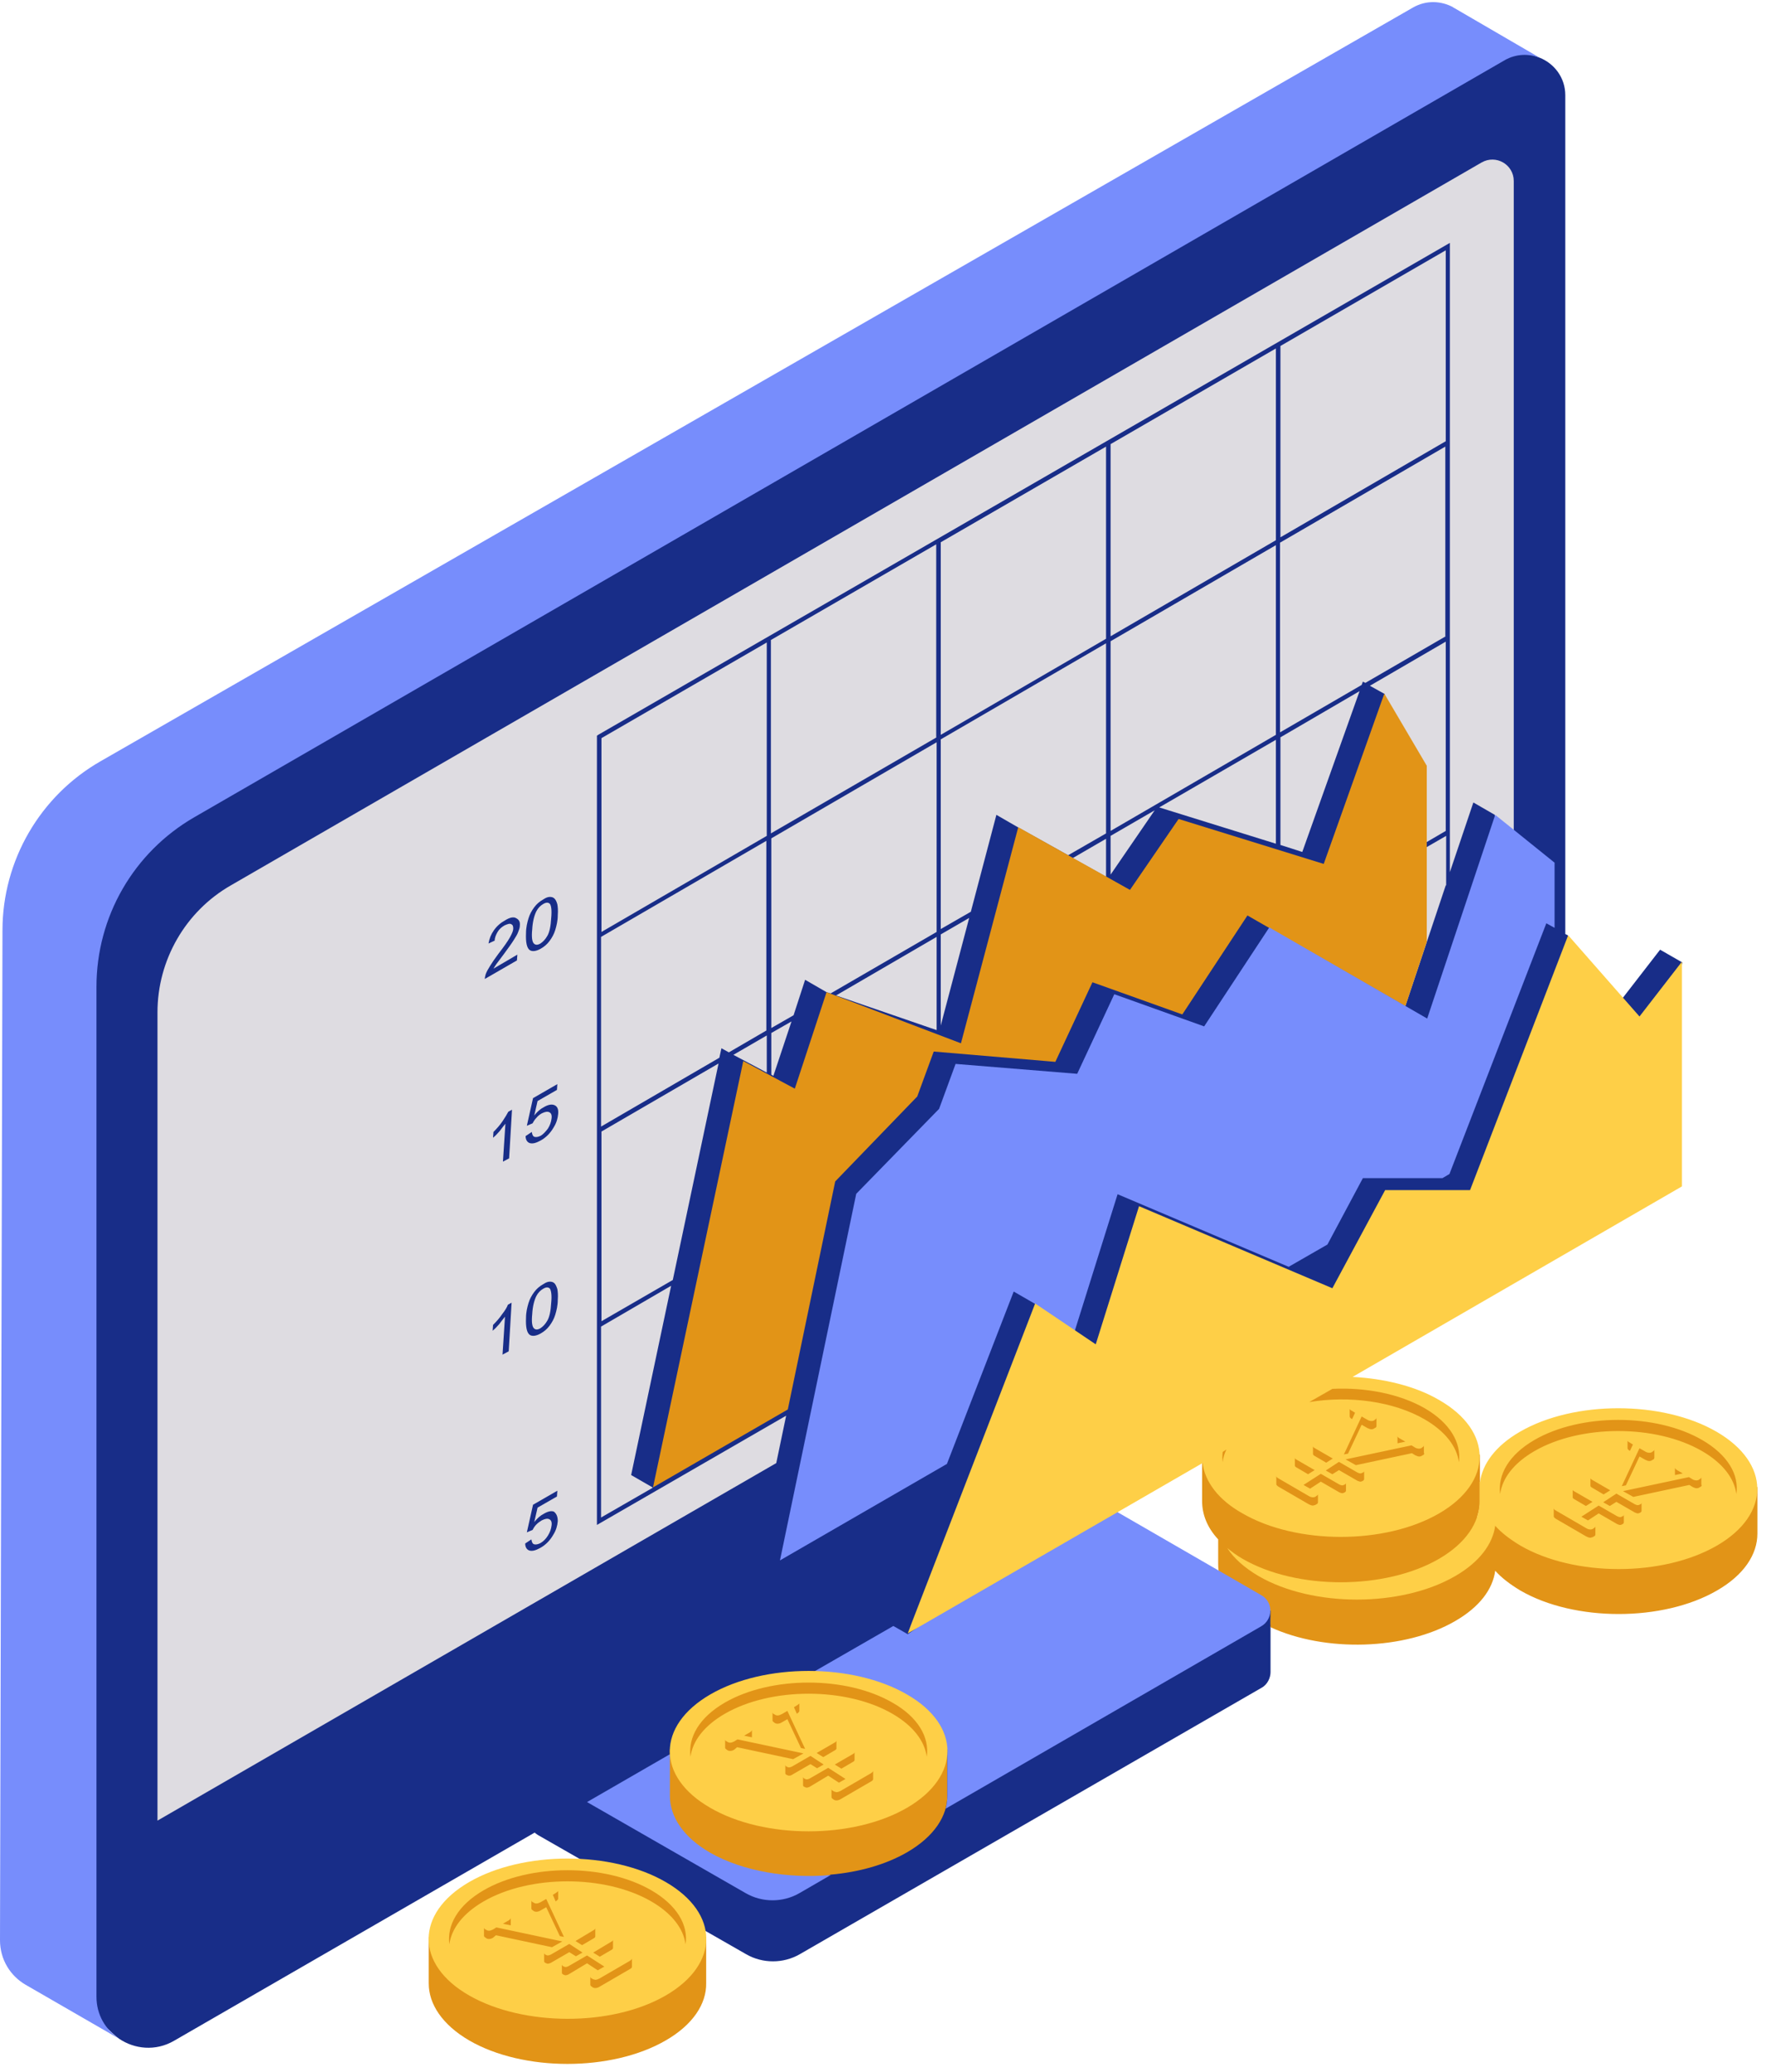 <?xml version="1.0" encoding="UTF-8"?><svg xmlns="http://www.w3.org/2000/svg" xmlns:xlink="http://www.w3.org/1999/xlink" height="502.4" preserveAspectRatio="xMidYMid meet" version="1.0" viewBox="0.0 -0.5 429.6 502.4" width="429.6" zoomAndPan="magnify"><g id="change1_1"><path d="M369.5,28.3l6.7,83.7l-4.3,136.2c0,0-338.4,217.6-340.1,218.2c-1.7,0.6,0-130.9-0.6-203.9 c-0.6-73,40.5-62.8,51-72.1L369.5,28.3z" fill="#DEDCE1"/></g><g id="change2_1"><path d="M402.7,229.8l-10.3,13.3l-12.1-16.8l-0.6-0.3V22.6c0-4.3-2.7-7.7-6.2-9.1c-2.6-1-13.2-4.5-16-2.9L40.4,190.2 c-14.7,8.5-17,31.5-28.5,43.3L0.2,466.2c11.6,9.6,25.4,25.5,28.7,27.7c3.7,2.5,8.8,3.1,13.3,0.5l87.5-50.5c0.2,0.2,0.5,0.4,0.8,0.6 l50.5,28.9c4,2.3,9,2.3,13,0l112-64.6c1.5-0.8,2.2-2.5,2.2-3.8V394l3.2-5.4l-55.9,4.8l-0.1-22.1l40.4-23.3l20.3,3.4l1-15.6l43-24.8 c9.5-5.5,16.1-14.5,18.6-24.9l18.4-12.7l11-40.5L402.7,229.8z M187.6,260.4l-0.5-0.3V250l4.9-2.8L187.6,260.4z M227.2,249.3 l-24.4-8.4l24.4-14.2V249.3z M227.2,225.5l-25.7,14.9l-1-0.3l-5.2-3l-2.8,8.6l-5.4,3.1v-46l40.1-23.3V225.5z M227.2,178.3L187,201.6 v-46.9l40.1-23.2V178.3z M228.2,248.2v-22.1l6.9-4L228.2,248.2z M268.3,212.1l-8.1-4.5l8.1-4.7V212.1z M268.3,201.6l-9.2,5.3 l-12.2-6.8l-5.2-3l-6.2,23.5l-7.3,4.2v-46l40.1-23.3V201.6z M268.3,154.4l-40.1,23.3v-46.7l40.1-23.2V154.4z M269.4,211.6v-9.4 l10.7-6.2L269.4,211.6z M309.5,204.1l-28.3-8.8l28.3-16.4V204.1z M309.5,177.7L269.4,201v-46l40.1-23.3V177.7z M309.5,130.5 l-40.1,23.3v-46.6L309.5,84V130.5z M315.9,206.1l-5.3-1.7v-26.1l19.2-11.2L315.9,206.1z M350.7,214.2l-9.8,29.3l-0.3-0.2l-2.1-34 l12.3-7.1V214.2z M350.7,201l-12.3,7.2l-2.5-40.4l-3.6-2l18.4-10.7V201z M350.7,153.8l-19.5,11.3l-0.6-0.3l-0.3,0.8l-19.8,11.5v-46 l40.1-23.3V153.8z M350.7,106.5l-40.1,23.3V83.4l40.1-23.2V106.5z M367.2,231.6l-4.6-34.5l-5.2-3l-5.7,16.9V58.4L145.1,177.7 l-0.3,0.2v191.4l45.9-26.5l-2.4,11.5L38.2,441v-196c0-12.7,6.8-24.5,17.8-30.8L359.4,38.9c3.5-2,7.8,0.5,7.8,4.5V231.6z M162.8,311.3l-9.7,45.9l5.2,3l0,0.1l-12.5,7.2v-46.3L162.8,311.3z M145.9,319.9v-46l28.4-16.5l-11.1,52.5L145.9,319.9z M177.9,255.3l8.1-4.7v9L177.9,255.3z M176.8,254.7l-1.8-1l-0.5,2.3l-28.7,16.7v-46l40.1-23.3v46L176.8,254.7z M145.9,225.5v-47 l40.1-23.2v46.9L145.9,225.5z M135.3,368.4c-0.1,1.1-0.4,2.2-1.1,3.3c-0.8,1.4-1.9,2.5-3.2,3.2c-1.1,0.6-1.9,0.8-2.6,0.6 c-0.6-0.2-1-0.8-1-1.7l1.5-1c0.1,0.7,0.3,1.1,0.7,1.2c0.4,0.1,0.9,0,1.5-0.3c0.7-0.4,1.3-1,1.8-1.8c0.5-0.8,0.8-1.6,0.9-2.5 c0.1-0.8-0.1-1.3-0.6-1.5c-0.4-0.2-1-0.1-1.8,0.3c-0.5,0.3-0.9,0.6-1.3,1c-0.4,0.4-0.7,0.9-0.9,1.3l-1.4,0.6l1.5-6.7l5.9-3.4 l-0.1,1.4l-4.7,2.7l-0.8,3.5c0.7-0.9,1.5-1.6,2.3-2c1-0.6,1.9-0.8,2.5-0.5C135,366.6,135.3,367.3,135.3,368.4z M123.2,315.9l0.9-0.5 l-0.7,11.8l-1.5,0.8l0.6-9.2c-0.4,0.5-0.9,1.1-1.4,1.8c-0.6,0.7-1.1,1.2-1.6,1.6l0.1-1.4c0.8-0.8,1.6-1.7,2.2-2.6 C122.5,317.3,123,316.5,123.2,315.9z M134.5,310.7c-0.3-0.3-0.7-0.4-1.1-0.4c-0.5,0-1,0.2-1.6,0.6c-0.9,0.5-1.6,1.1-2.2,1.9 s-1.1,1.7-1.4,2.7c-0.3,1-0.6,2.2-0.6,3.6c-0.1,2.2,0.2,3.6,0.9,4.1c0.6,0.4,1.5,0.3,2.6-0.3c0.9-0.5,1.6-1.1,2.2-1.9 c0.6-0.8,1.1-1.7,1.4-2.7c0.3-1,0.6-2.2,0.6-3.6c0.1-1.2,0-2-0.1-2.6C135,311.5,134.8,311,134.5,310.7z M133.7,315.5 c-0.1,1.9-0.4,3.3-0.9,4.2c-0.5,0.9-1.1,1.5-1.7,1.9c-0.7,0.4-1.2,0.4-1.6,0c-0.4-0.4-0.6-1.5-0.4-3.4c0.1-1.9,0.5-3.4,1-4.4 c0.4-0.8,1-1.4,1.7-1.8c0.7-0.4,1.2-0.4,1.6,0C133.7,312.5,133.9,313.6,133.7,315.5z M122,281.2l0.6-9.2c-0.4,0.5-0.9,1.1-1.4,1.8 c-0.6,0.7-1.1,1.2-1.6,1.6l0.1-1.4c0.8-0.8,1.6-1.7,2.2-2.6c0.6-0.9,1.1-1.7,1.4-2.3l0.9-0.5l-0.7,11.8L122,281.2z M132.9,273.2 c0.5-0.8,0.8-1.6,0.9-2.5c0.1-0.8-0.1-1.3-0.6-1.5c-0.4-0.2-1-0.1-1.8,0.3c-0.5,0.3-0.9,0.6-1.3,1.1c-0.4,0.4-0.7,0.9-0.9,1.3 l-1.4,0.6l1.5-6.7l5.9-3.4l-0.1,1.4l-4.7,2.7l-0.8,3.5c0.7-0.9,1.5-1.6,2.3-2c1-0.6,1.9-0.8,2.6-0.5c0.7,0.3,1,1,0.9,2.1 c-0.1,1.1-0.4,2.2-1.1,3.3c-0.8,1.4-1.9,2.5-3.2,3.2c-1.1,0.6-1.9,0.8-2.6,0.6c-0.6-0.2-1-0.8-1-1.7l1.5-1c0.1,0.7,0.3,1.1,0.7,1.2 c0.4,0.1,0.9,0,1.5-0.3C131.7,274.6,132.3,274,132.9,273.2z M126.1,224c0,0.5-0.2,1-0.4,1.5c-0.2,0.6-0.6,1.2-1.1,2 c-0.5,0.8-1.3,1.9-2.4,3.4c-0.9,1.2-1.5,2-1.8,2.4c-0.3,0.4-0.5,0.8-0.7,1.1l5.8-3.4l-0.1,1.4l-7.8,4.5c0-0.3,0.1-0.7,0.2-1.1 c0.2-0.6,0.6-1.3,1.1-2.1c0.5-0.8,1.1-1.7,2-2.9c1.4-1.8,2.3-3.1,2.8-4c0.5-0.9,0.8-1.6,0.8-2.1c0-0.6-0.1-0.9-0.5-1.1 c-0.4-0.2-0.9,0-1.6,0.3c-0.7,0.4-1.3,0.9-1.7,1.6c-0.4,0.7-0.7,1.4-0.7,2.1l-1.5,0.7c0.2-1.2,0.6-2.2,1.3-3.2 c0.7-1,1.6-1.8,2.7-2.4c1.1-0.7,2-0.9,2.6-0.6C125.9,222.5,126.2,223,126.1,224z M134.5,217.4c-0.3-0.3-0.7-0.4-1.1-0.4 c-0.5,0-1,0.2-1.6,0.6c-0.9,0.5-1.6,1.1-2.2,1.9c-0.6,0.8-1.1,1.7-1.4,2.7c-0.3,1-0.6,2.2-0.6,3.6c-0.1,2.2,0.2,3.6,0.9,4.1 c0.6,0.4,1.5,0.3,2.6-0.3c0.9-0.5,1.6-1.1,2.2-1.9c0.6-0.8,1.1-1.7,1.4-2.7c0.3-1,0.6-2.2,0.6-3.6c0.1-1.2,0-2-0.1-2.6 C135,218.1,134.8,217.7,134.5,217.4z M133.7,222.2c-0.1,1.9-0.4,3.3-0.9,4.2c-0.5,0.9-1.1,1.5-1.7,1.9c-0.7,0.4-1.2,0.4-1.6,0 s-0.6-1.5-0.4-3.4c0.1-1.9,0.5-3.4,1-4.4c0.4-0.8,1-1.4,1.7-1.8c0.7-0.4,1.2-0.4,1.6,0C133.7,219.1,133.9,220.2,133.7,222.2z" fill="#182D88"/></g><g id="change3_1"><path d="M226.7,419.2l3.1,4.5v11.1c0.1,5-3.2,10.1-9.8,13.9c-5.2,3-11.7,4.8-18.5,5.4c-10.2,3.9-23.7,1.1-31.6-3.4 C163.3,447,158,441,158,436l4.5-11.1v-1.2l3.9-5.6c1.1-0.9,7-6.4,8.3-7.2c13.1-7.6,33.9-5.3,47,2.3 C223.1,414,225.6,418.3,226.7,419.2z M160.3,457.2c-13.1-7.6-32.4-7.6-45.5,0c-1.4,0.8-4.8,5.8-5.9,6.7l-4.9,5.4v11.2 c0,5,3.3,10,9.8,13.8c13.1,7.6,34.6,7.6,47.7,0c6.6-3.8,9.9-8.9,9.8-13.9v-11.1l-4.9-5.9C165.3,462.5,161.7,458,160.3,457.2z M421.7,354.1c-1.1-0.9-7.5-5.9-8.9-6.7c-13.1-7.6-31.6-5.1-44.7,2.4c-1.4,0.8-3.6,4.6-4.6,5.4l-4.5,4.9v7.4h-0.7 c0.4-1.3,0.7-2.6,0.7-3.9v-11.2l-4.4-6.7c-1.1-0.9-7.7-5.7-9-6.5c-8.3-4.8-18.6-5.5-28.5-3.5L295.8,348l-4.2,4.4v11.1 c0,3.2,1.2,6.4,3.9,9.3v5.8c-0.1,5,2.9,11.9,12.7,11.5c0,1.9-0.1,2.8,0,4c13.2,6.1,32.6,5.6,44.8-1.5c5.9-3.4,9.1-7.7,9.7-12.2 c1.5,1.7,3.6,3.3,6.1,4.8c13.1,7.6,34.6,7.6,47.7,0c6.6-3.8,9.8-8.8,9.8-13.8v-11.2L421.7,354.1z M340.9,243.5l5.2-15.6v-42.7 l-10.3-17.5L321.1,209l-35.2-10.9l-11.8,17.2l-27.1-15.2l-13.9,52.4l-32.6-12.4l-7.7,23.4l-12.5-6.7l-21.9,103.4l32.7-18.9 l11.5-55.3l19.9-20.6l4-10.9L256,257l9-19.3l21.8,7.8l15.8-24L340.9,243.5z" fill="#E29417"/></g><g id="change4_1"><path d="M28.9,493.9L6.2,480.8c0,0,0,0,0,0l0,0l0,0c-3.6-2.1-6.2-6-6.2-10.8l0.6-244.9c0-16.9,9.1-32.6,23.8-41 L342.8,1.3c3.2-1.8,6.7-1.6,9.6-0.1l0,0l0.1,0.1c0.1,0,0.1,0.1,0.2,0.1l20.8,12.1c-2.6-1-5.7-1-8.5,0.6L47.1,197.7 c-14.7,8.5-23.7,24.1-23.7,41.1v244.9C23.4,488.1,25.6,491.7,28.9,493.9z M305.9,393.9l-76.5,44.2c0.3-1.1,0.4-2.2,0.4-3.2v-11.1 l-3.1-4.5c-1.1-0.9-3.6-5.2-4.9-6c-7.5-4.3-17.4-6.9-27-6.9l21.9-12.6l3.5,2l35.2-24.4l12.4-7.1l38.1,22 C308.9,387.9,308.9,392.2,305.9,393.9z M172.3,448.8c-6.6-3.8-9.8-8.8-9.8-13.8v-10.1l-20.1,11.6l38.5,22.1c4,2.3,9,2.3,13,0 l7.6-4.4C191.2,455.1,180.2,453.3,172.3,448.8z M245.9,312.7l5.2,3l9.5,6.9l10.5-33.5l41.5,17.6l9.4-5.4l8.6-16.1h19.3l1.7-1 l23.5-60.8l2,1.1v-15.8l-14.4-11.6l-16.5,49.4l-38.3-22.1l-15.8,24l-21.8-7.8l-9,19.3l-29.5-2.4l-4,10.9L207.7,289l-18.5,88.9 l40.5-23.4L245.9,312.7z" fill="#778DFC"/></g><g id="change5_1"><path d="M416.4,346.7c-13.1-7.6-34.6-7.6-47.7,0c-5.9,3.4-9.1,7.8-9.7,12.2c0,0-0.1-0.1-0.1-0.1v1.7c0,0,0,0,0,0v3.2 c0,5-3.3,10-9.8,13.8c-13.1,7.6-34.6,7.6-47.7,0c-1.4-0.8-2.6-1.7-3.7-2.6c1.6,2.5,4.2,4.8,7.6,6.8c13.1,7.6,34.6,7.6,47.7,0 c5.9-3.4,9.1-7.8,9.7-12.2c1.5,1.7,3.6,3.3,6.1,4.8c13.1,7.6,34.6,7.6,47.7,0S429.5,354.3,416.4,346.7z M387,369.6v2 c0,0.2-0.1,0.4-0.4,0.5c-0.2,0.2-0.5,0.2-0.8,0.3c-0.3,0-0.6-0.1-1-0.3l-7.4-4.3c-0.3-0.2-0.5-0.4-0.5-0.6v-2c0,0.2,0.1,0.4,0.5,0.6 l7.4,4.3c0.3,0.2,0.7,0.3,1,0.3c0.3,0,0.6-0.1,0.8-0.3C386.9,369.9,387,369.8,387,369.6L387,369.6L387,369.6L387,369.6z M395.3,351.3c-0.3-0.2-0.5-0.4-0.5-0.6c0,0,0-0.1,0-0.1c0,0,0,0,0,0c0,0,0-1.4,0-1.7c0.1,0.1,0.2,0.3,0.5,0.4l0.8,0.5l-0.7,1.5 L395.3,351.3z M406.8,356l1.4,0.8l-1.9,0.4v-1.8C406.3,355.6,406.5,355.8,406.8,356z M401.3,353c0,0.2-0.1,0.4-0.4,0.5 c-0.3,0.2-0.5,0.3-0.8,0.3c-0.3,0-0.6-0.1-1-0.3l-1.4-0.8l-3.3,7l-1,0.2l4.3-9.2l1.4,0.8c0.3,0.2,0.7,0.3,1,0.3 c0.3,0,0.6-0.1,0.8-0.3c0.3-0.2,0.4-0.3,0.4-0.5V353z M385.8,357.9c0,0.1,0.1,0.3,0.3,0.4l4.5,2.6l-1.6,1l-2.9-1.7 c-0.2-0.1-0.3-0.3-0.3-0.4V357.9L385.8,357.9z M381.8,361.1l4.5,2.6l-1.6,1l-2.9-1.7c-0.2-0.1-0.3-0.3-0.3-0.4v-2 C381.4,360.8,381.6,361,381.8,361.1z M393.9,368.7L393.9,368.7L393.9,368.7c0,0.1-0.1,0.3-0.3,0.4c-0.2,0.1-0.4,0.2-0.6,0.2 c-0.2,0-0.5-0.1-0.7-0.2l-4.5-2.6l-2.6,1.7l-1.6-0.9l4.2-2.7l4.5,2.6c0.2,0.1,0.5,0.2,0.7,0.2c0.2,0,0.4-0.1,0.6-0.2 c0.2-0.1,0.3-0.2,0.3-0.4V368.7z M398.2,365.9c0,0.1-0.1,0.3-0.3,0.4c-0.2,0.1-0.4,0.2-0.6,0.2c-0.2,0-0.4-0.1-0.7-0.2l-4.5-2.6 l-1.6,1l-1.6-0.9l3.2-2.1l4.5,2.6c0.2,0.1,0.5,0.2,0.7,0.2c0.2,0,0.4-0.1,0.6-0.2c0.2-0.1,0.3-0.2,0.3-0.4V365.9z M412.8,359.6 c0,0.2-0.1,0.4-0.4,0.5c-0.3,0.2-0.5,0.3-0.8,0.3c-0.3,0-0.6-0.1-1-0.3l-0.8-0.5l-13.6,2.9l-2.5-1.4l16-3.4l0.8,0.5 c0.3,0.2,0.7,0.3,1,0.3c0.3,0,0.6-0.1,0.8-0.3c0.3-0.2,0.4-0.3,0.4-0.5V359.6z M421.2,361.8c-0.5-3.8-3.3-7.5-8.3-10.4 c-11.2-6.5-29.5-6.5-40.7,0c-5,2.9-7.8,6.6-8.3,10.4c-0.6-4.7,2.1-9.5,8.3-13.1c11.2-6.5,29.5-6.5,40.7,0 C419.1,352.3,421.9,357.1,421.2,361.8z M301.4,366.5c13.1,7.6,34.6,7.6,47.7,0s13.1-20,0-27.5c-5.8-3.4-13.4-5.2-21-5.6l79.9-46.2 v-54.5l-10.3,13.3l-17.3-19.7l-23.8,61.8h-20.6l-12.8,23.8L276.3,292l-10.5,33.5l-14.7-9.9l-30,77.6l-0.9,2.4l71.5-41.3 C292.3,358.8,295.5,363.2,301.4,366.5z M327.9,343.6c-0.3-0.2-0.5-0.4-0.5-0.6c0,0,0-0.1,0-0.1c0,0,0,0,0,0c0,0,0-1.4,0-1.7 c0.1,0.1,0.2,0.3,0.5,0.4l0.8,0.5l-0.7,1.5L327.9,343.6z M339.5,348.3l1.4,0.8l-1.9,0.4v-1.8C339,347.9,339.1,348.1,339.5,348.3z M333.9,345.3L333.9,345.3c0,0.2-0.1,0.4-0.4,0.5c-0.3,0.2-0.5,0.3-0.8,0.3c-0.3,0-0.6-0.1-1-0.3l-1.4-0.8l-3.3,7l-1,0.2l4.3-9.2 l1.4,0.8c0.3,0.2,0.7,0.3,1,0.3c0.3,0,0.6-0.1,0.8-0.3c0.3-0.2,0.4-0.3,0.4-0.5l0,0h0V345.3z M318.5,350.2c0,0.1,0.1,0.3,0.3,0.4 l4.5,2.6l-1.6,1l-2.9-1.7c-0.2-0.1-0.3-0.3-0.3-0.4V350.2L318.5,350.2z M314.4,353.4l4.5,2.6l-1.6,1l-2.9-1.7 c-0.2-0.1-0.3-0.3-0.3-0.4v-2C314.1,353.2,314.2,353.3,314.4,353.4z M319.7,363.8L319.7,363.8c0,0.2-0.1,0.4-0.4,0.5 c-0.2,0.2-0.5,0.2-0.8,0.3c-0.3,0-0.6-0.1-1-0.3l-7.4-4.3c-0.3-0.2-0.5-0.4-0.5-0.6v-2l0,0c0,0.2,0.1,0.4,0.5,0.6l7.4,4.3 c0.3,0.2,0.7,0.3,1,0.3c0.3,0,0.6-0.1,0.8-0.3c0.3-0.2,0.4-0.3,0.4-0.5l0,0h0V363.8z M326.5,361c0,0.1-0.1,0.3-0.3,0.4 c-0.2,0.1-0.4,0.2-0.6,0.2c-0.2,0-0.5-0.1-0.7-0.2l-4.5-2.6l-2.6,1.7l-1.6-0.9l4.2-2.7l4.5,2.6c0.2,0.1,0.5,0.2,0.7,0.2 c0.2,0,0.4-0.1,0.6-0.2c0.2-0.1,0.3-0.2,0.3-0.4V361z M330.9,358.2c0,0.1-0.1,0.3-0.3,0.4c-0.2,0.1-0.4,0.2-0.6,0.2 c-0.2,0-0.4-0.1-0.7-0.2l-4.5-2.6l-1.6,1l-1.6-0.9l3.2-2.1l4.5,2.6c0.2,0.1,0.5,0.2,0.7,0.2c0.2,0,0.4-0.1,0.6-0.2 c0.2-0.1,0.3-0.2,0.3-0.4V358.2z M345.5,351.9L345.5,351.9c0,0.2-0.1,0.4-0.4,0.5c-0.3,0.2-0.5,0.3-0.8,0.3c-0.3,0-0.6-0.1-1-0.3 l-0.8-0.5l-13.6,2.9l-2.5-1.4l16-3.4l0.8,0.5c0.3,0.2,0.7,0.3,1,0.3c0.3,0,0.6-0.1,0.8-0.3c0.3-0.2,0.4-0.3,0.4-0.5V351.9z M345.6,341c6.2,3.6,8.9,8.4,8.3,13.1c-0.5-3.8-3.3-7.5-8.3-10.4c-7.6-4.4-18.3-5.8-28-4.2l5.6-3.2 C331.2,335.9,339.5,337.5,345.6,341z M297.5,351c-0.5,1-0.8,2-0.9,3.1c-0.1-0.8-0.1-1.7,0-2.5L297.5,351z M161.5,455.9 c-13.1-7.6-34.6-7.6-47.7,0s-13.1,20,0,27.5s34.6,7.6,47.7,0S174.6,463.5,161.5,455.9z M119.6,469.4c-0.3,0.2-0.7,0.3-1,0.3 c-0.3,0-0.6-0.1-0.8-0.3c-0.3-0.2-0.4-0.3-0.4-0.5v0v-2c0,0.2,0.1,0.4,0.4,0.5c0.3,0.2,0.5,0.3,0.8,0.3c0.3,0,0.6-0.1,1-0.3l0.8-0.5 l16,3.4l-2.5,1.4l-13.6-2.9L119.6,469.4z M132.5,462l-1.4,0.8c-0.3,0.2-0.7,0.3-1,0.3c-0.3,0-0.6-0.1-0.8-0.3 c-0.3-0.2-0.4-0.3-0.4-0.5v-2c0,0.2,0.1,0.4,0.4,0.5c0.3,0.2,0.5,0.3,0.8,0.3c0.3,0,0.6-0.1,1-0.3l1.4-0.8l4.3,9.2l-1-0.2L132.5,462 z M144.1,467.5c0.2-0.1,0.3-0.3,0.3-0.4v2c0,0,0,0,0,0c0,0.1-0.1,0.3-0.3,0.4l-2.9,1.7l-1.6-1L144.1,467.5z M148.4,470.3 c0.2-0.1,0.3-0.3,0.3-0.4v2c0,0,0,0,0,0c0,0.1-0.1,0.3-0.3,0.4l-2.9,1.7l-1.6-1L148.4,470.3z M134.1,459l0.8-0.5 c0.3-0.2,0.4-0.3,0.5-0.4c0,0.4,0,1.7,0,1.7c0,0,0,0,0,0c0,0,0,0.1,0,0.1c0,0.2-0.2,0.4-0.5,0.6l-0.1,0.1L134.1,459z M122,466 l1.4-0.8c0.3-0.2,0.5-0.4,0.5-0.6l0,0v1.8L122,466z M132.9,475.7c-0.2,0-0.4-0.1-0.6-0.2c-0.2-0.1-0.3-0.2-0.3-0.4v0l0,0v-2l0,0v0 c0,0.1,0.1,0.3,0.3,0.4c0.2,0.1,0.4,0.2,0.6,0.2c0.2,0,0.4-0.1,0.7-0.2l4.5-2.6l3.2,2.1l-1.6,0.9l-1.6-1l-4.5,2.6 C133.3,475.6,133.1,475.7,132.9,475.7z M137.9,478.3c-0.2,0.1-0.5,0.2-0.7,0.2c-0.2,0-0.4-0.1-0.6-0.2c-0.2-0.1-0.3-0.2-0.3-0.4v-2 c0,0.1,0.1,0.3,0.3,0.4c0.2,0.1,0.4,0.2,0.6,0.2c0.2,0,0.5-0.1,0.7-0.2l4.5-2.6l4.2,2.7l-1.6,0.9l-2.6-1.7L137.9,478.3z M153.3,476.4c0,0.2-0.1,0.4-0.5,0.6l-7.4,4.3c-0.3,0.2-0.7,0.3-1,0.3c-0.3,0-0.6-0.1-0.8-0.3c-0.3-0.2-0.4-0.3-0.4-0.5v-2 c0,0.2,0.1,0.4,0.4,0.5c0.2,0.2,0.5,0.2,0.8,0.3c0.3,0,0.6-0.1,1-0.3l7.4-4.3c0.3-0.2,0.5-0.4,0.5-0.6l0,0V476.4z M166.3,471 c-0.5-3.8-3.3-7.5-8.3-10.4c-11.2-6.5-29.5-6.5-40.7,0c-5,2.9-7.8,6.6-8.3,10.4c-0.6-4.7,2.1-9.5,8.3-13.1c11.2-6.5,29.5-6.5,40.7,0 C164.2,461.5,167,466.3,166.3,471z M220,410.4c-13.1-7.6-34.6-7.6-47.7,0c-13.1,7.6-13.1,20,0,27.5c13.1,7.6,34.6,7.6,47.7,0 C233.1,430.3,233.1,417.9,220,410.4z M178.1,423.8c-0.3,0.2-0.7,0.3-1,0.3c-0.3,0-0.6-0.1-0.8-0.3c-0.3-0.2-0.4-0.3-0.4-0.5v-2 c0,0.2,0.1,0.4,0.4,0.5c0.3,0.2,0.5,0.3,0.8,0.3c0.3,0,0.6-0.1,1-0.3l0.8-0.5l16,3.4l-2.5,1.4l-13.6-2.9L178.1,423.8z M191,416.4 l-1.4,0.8c-0.3,0.2-0.7,0.3-1,0.3c-0.3,0-0.6-0.1-0.8-0.3c-0.3-0.2-0.4-0.3-0.4-0.5v-2c0,0.2,0.1,0.4,0.4,0.5 c0.3,0.2,0.5,0.3,0.8,0.3c0.3,0,0.6-0.1,1-0.3l1.4-0.8l4.3,9.2l-1-0.2L191,416.4z M207.3,426.3c0,0.1-0.1,0.3-0.3,0.4l-2.9,1.7 l-1.6-1l4.5-2.6c0.2-0.1,0.3-0.3,0.3-0.4V426.3z M202.9,423.5c0,0.1-0.1,0.3-0.3,0.4l-2.9,1.7l-1.6-1l4.5-2.6 c0.2-0.1,0.3-0.3,0.3-0.4V423.5z M192.6,413.5l0.8-0.5c0.3-0.2,0.4-0.3,0.5-0.4c0,0.4,0,1.7,0,1.7c0,0,0,0,0,0c0,0,0,0.1,0,0.1 c0,0.2-0.2,0.4-0.5,0.6l-0.1,0.1L192.6,413.5z M182.4,420.8l-1.9-0.4l1.4-0.8c0.3-0.2,0.5-0.4,0.5-0.6V420.8z M191.4,430.1 c-0.2,0-0.4-0.1-0.6-0.2c-0.2-0.1-0.3-0.2-0.3-0.4v-2c0,0.1,0.1,0.3,0.3,0.4c0.2,0.1,0.4,0.2,0.6,0.2c0.2,0,0.4-0.1,0.7-0.2l4.5-2.6 l3.2,2.1l-1.6,0.9l-1.6-1l-4.5,2.6C191.8,430.1,191.6,430.1,191.4,430.1z M196.4,432.8c-0.2,0.1-0.5,0.2-0.7,0.2 c-0.2,0-0.4-0.1-0.6-0.2c-0.2-0.1-0.3-0.2-0.3-0.4l0,0h0v-2c0,0.1,0.1,0.3,0.3,0.4c0.2,0.1,0.4,0.2,0.6,0.2c0.2,0,0.5-0.1,0.7-0.2 l4.5-2.6l4.2,2.7l-1.6,0.9l-2.6-1.7L196.4,432.8z M211.8,430.9c0,0.2-0.1,0.4-0.5,0.6l-7.4,4.3c-0.3,0.2-0.7,0.3-1,0.3 c-0.3,0-0.6-0.1-0.8-0.3c-0.3-0.2-0.4-0.3-0.4-0.5v-2v0l0,0v0c0,0.2,0.1,0.4,0.4,0.5c0.2,0.2,0.5,0.2,0.8,0.3c0.3,0,0.6-0.1,1-0.3 l7.4-4.3c0.3-0.2,0.5-0.4,0.5-0.6V430.9z M224.8,425.5c-0.5-3.8-3.3-7.5-8.3-10.4c-11.2-6.5-29.5-6.5-40.7,0 c-5,2.9-7.8,6.6-8.3,10.4c-0.6-4.7,2.1-9.5,8.3-13.1c11.2-6.5,29.5-6.5,40.7,0C222.7,415.9,225.5,420.8,224.8,425.5z" fill="#FECF47"/></g></svg>